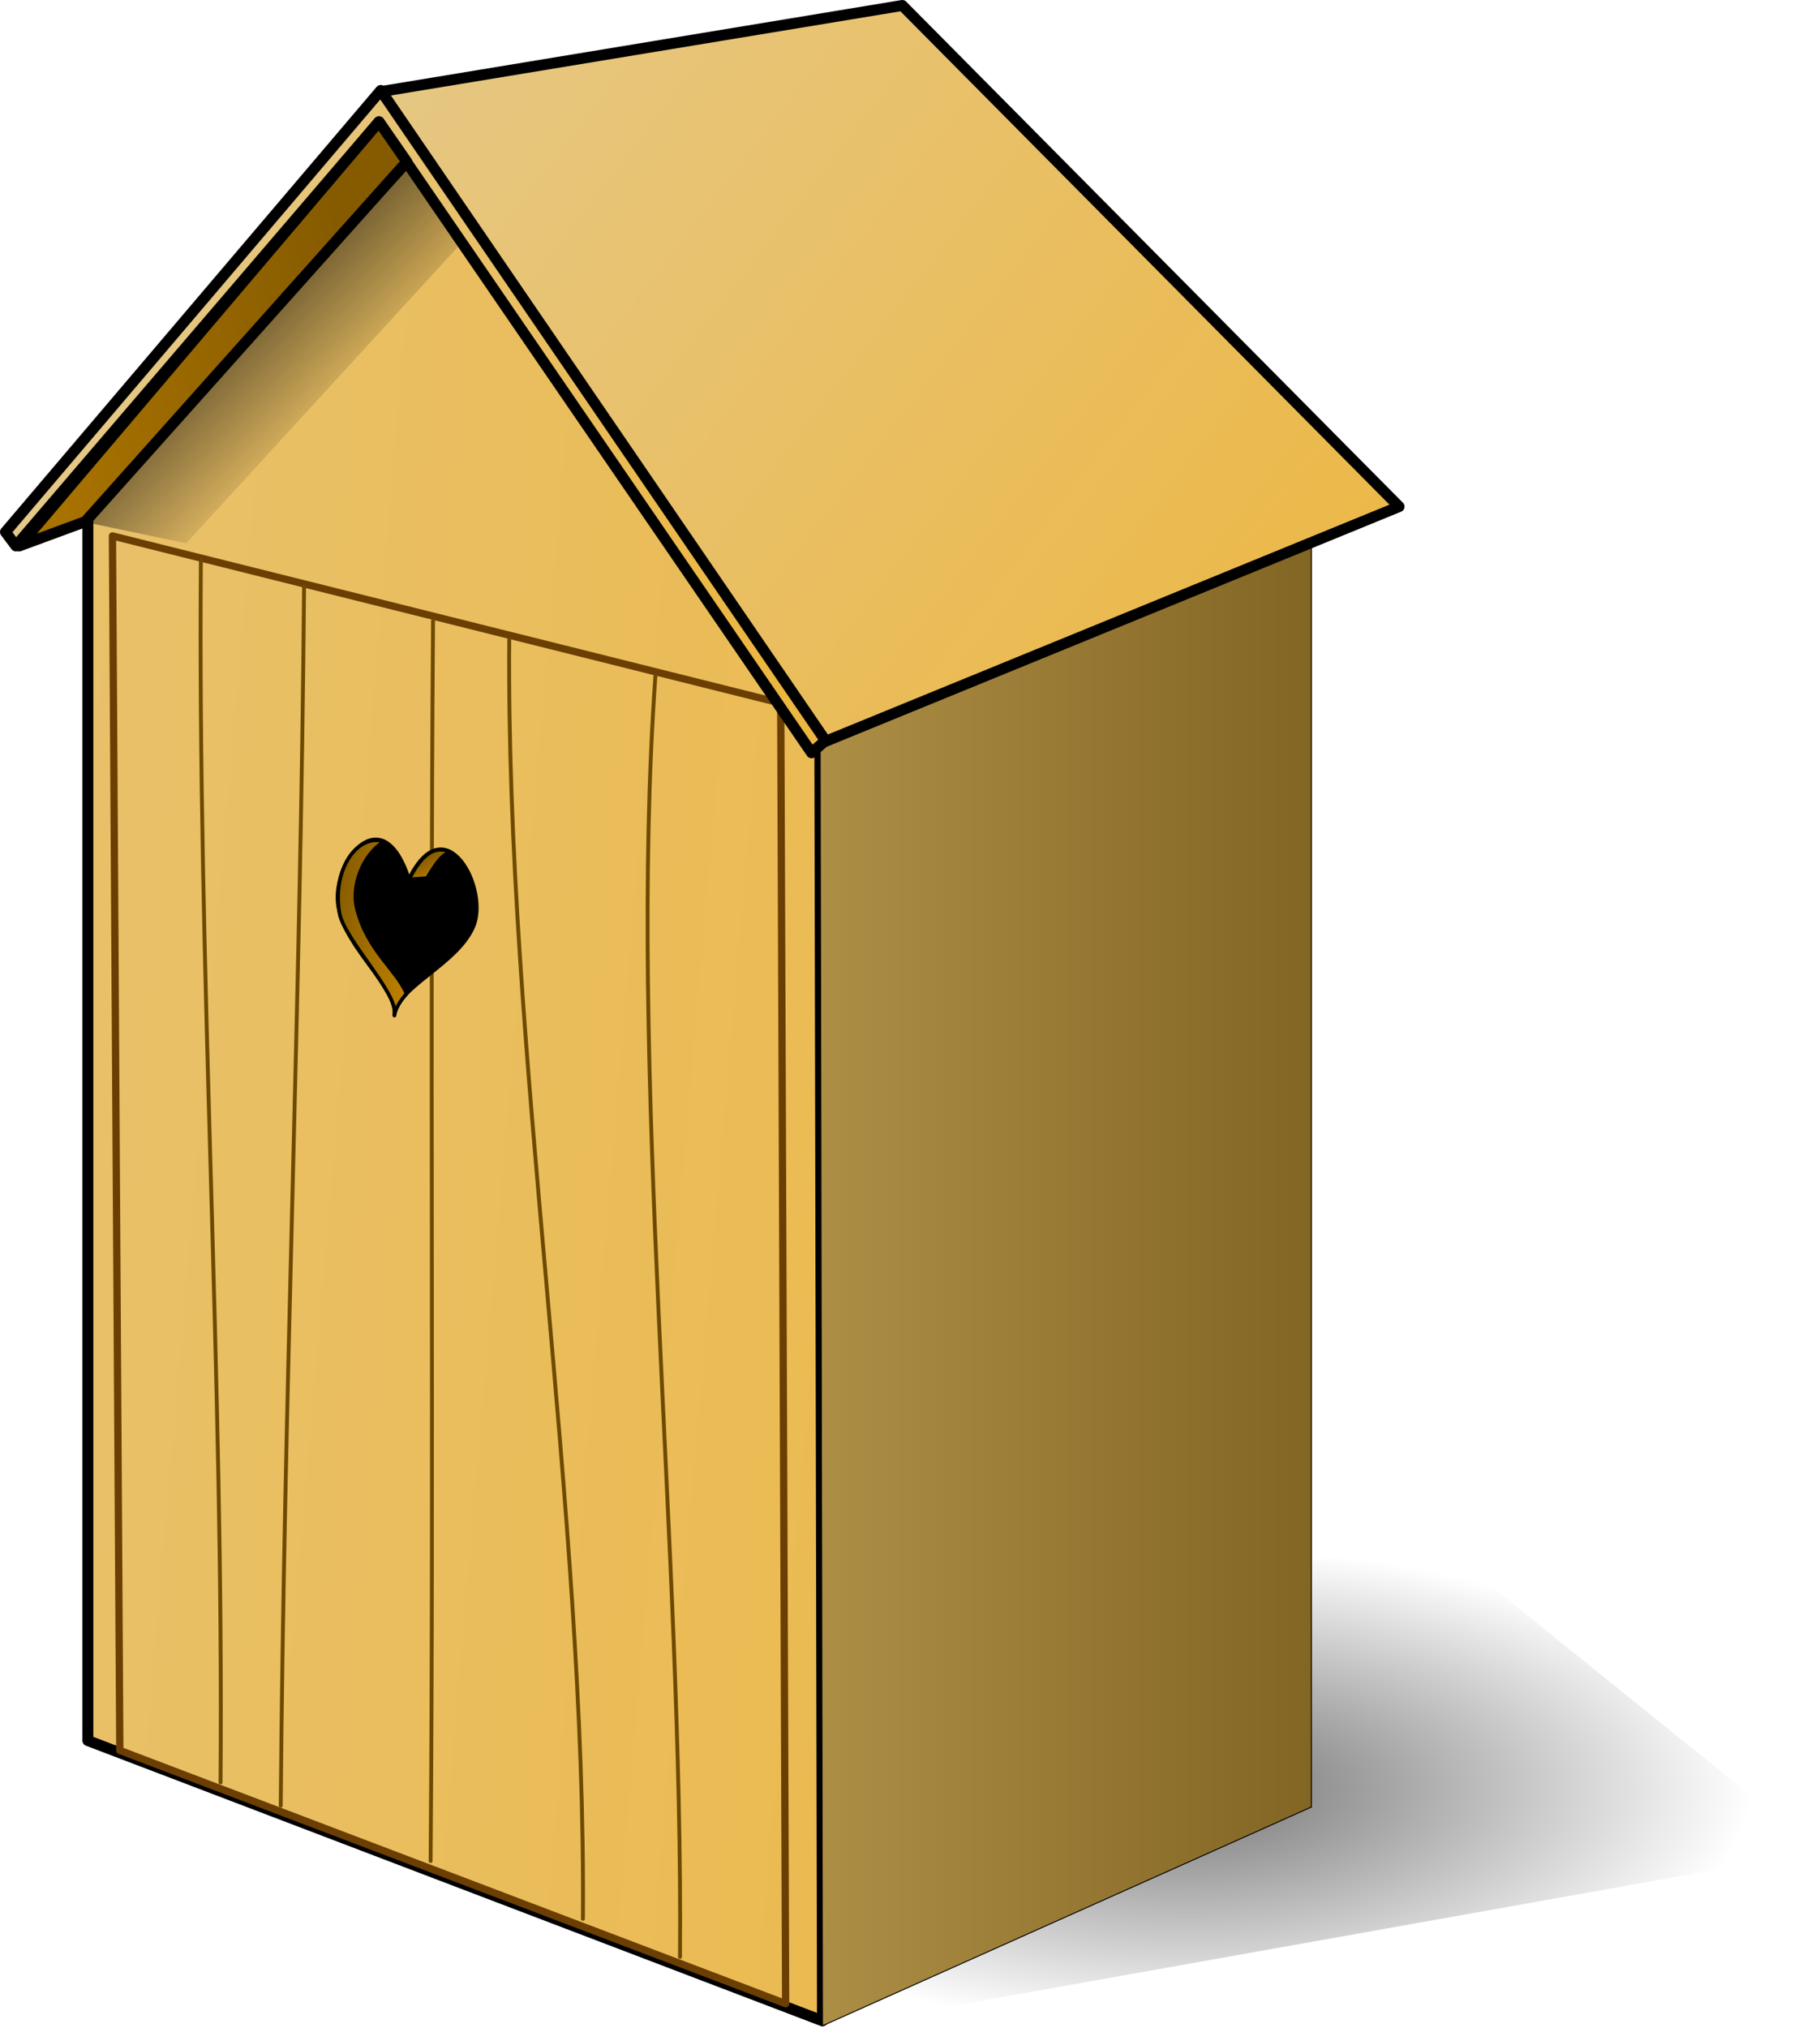<?xml version="1.0" encoding="UTF-8" standalone="no"?>
<!-- Created with Inkscape (http://www.inkscape.org/) -->
<svg
    xmlns:inkscape="http://www.inkscape.org/namespaces/inkscape"
    xmlns:rdf="http://www.w3.org/1999/02/22-rdf-syntax-ns#"
    xmlns="http://www.w3.org/2000/svg"
    xmlns:sodipodi="http://sodipodi.sourceforge.net/DTD/sodipodi-0.dtd"
    xmlns:cc="http://creativecommons.org/ns#"
    xmlns:xlink="http://www.w3.org/1999/xlink"
    xmlns:dc="http://purl.org/dc/elements/1.1/"
    xmlns:svg="http://www.w3.org/2000/svg"
    xmlns:ns1="http://sozi.baierouge.fr"
    id="svg1"
    inkscape:version="0.46"
    inkscape:export-filename="/home/egore/workspace/lincity-images/residence-lotec-lo.png"
    viewBox="0 0 624.94 696.01"
    sodipodi:version="0.32"
    inkscape:export-xdpi="4.0599999"
    version="1.0"
    inkscape:output_extension="org.inkscape.output.svg.inkscape"
    inkscape:export-ydpi="4.0599999"
    sodipodi:docname="egore911_toilet.svg"
    sodipodi:docbase="/home/egore/workspace/lincity-images"
  >
  <defs
      id="defs3"
    >
    <linearGradient
        id="linearGradient2963"
      >
      <stop
          id="stop2964"
          style="stop-color:#edb641"
          offset="0"
      />
      <stop
          id="stop2965"
          style="stop-color:#e5c989"
          offset="1"
      />
    </linearGradient
    >
    <linearGradient
        id="linearGradient1695"
      >
      <stop
          id="stop1696"
          style="stop-color:#865b00"
          offset="0"
      />
      <stop
          id="stop1697"
          style="stop-color:#bc8000"
          offset="1"
      />
    </linearGradient
    >
    <linearGradient
        id="linearGradient1698"
        y2="139.59"
        xlink:href="#linearGradient1695"
        gradientUnits="userSpaceOnUse"
        y1="84.753"
        gradientTransform="scale(.962 1.039)"
        x2="17.153"
        x1="203.51"
        inkscape:collect="always"
    />
    <linearGradient
        id="linearGradient2962"
        y2="126.51"
        xlink:href="#linearGradient2963"
        gradientUnits="userSpaceOnUse"
        y1="192.64"
        gradientTransform="scale(1.111 .9)"
        x2="98.961"
        x1="322.83"
        inkscape:collect="always"
    />
    <linearGradient
        id="linearGradient3590"
        y2="-11.306"
        xlink:href="#linearGradient2963"
        gradientUnits="userSpaceOnUse"
        y1="198.42"
        gradientTransform="scale(1.174 .852)"
        x2="162.13"
        x1="537.44"
        inkscape:collect="always"
    />
    <linearGradient
        id="linearGradient6078"
        y2="49.34"
        xlink:href="#linearGradient2963"
        gradientUnits="userSpaceOnUse"
        y1="341.23"
        gradientTransform="scale(.631 1.584)"
        x2="-431.41"
        x1="920.52"
        inkscape:collect="always"
    />
    <linearGradient
        id="linearGradient7330"
        y2="210.32"
        xlink:href="#linearGradient1695"
        gradientUnits="userSpaceOnUse"
        y1="188.23"
        gradientTransform="matrix(.616 -.026 .069 1.621 -1.907 4.85)"
        x2="335.74"
        x1="299.32"
        inkscape:collect="always"
    />
    <linearGradient
        id="linearGradient7334"
        y2="372.15"
        xlink:href="#linearGradient1695"
        gradientUnits="userSpaceOnUse"
        y1="364.98"
        gradientTransform="matrix(1.193 -.051 .035 .837 -1.907 4.85)"
        x2="182.64"
        x1="177.6"
        inkscape:collect="always"
    />
    <linearGradient
        id="linearGradient9219"
        y2="148.13"
        gradientUnits="userSpaceOnUse"
        y1="80.432"
        gradientTransform="scale(.965 1.036)"
        x2="200.36"
        x1="135.71"
        inkscape:collect="always"
      >
      <stop
          id="stop9217"
          style="stop-color:#000000"
          offset="0"
      />
      <stop
          id="stop9218"
          style="stop-color:#000000;stop-opacity:0"
          offset="1"
      />
    </linearGradient
    >
    <linearGradient
        id="linearGradient9844"
        y2="247.18"
        gradientUnits="userSpaceOnUse"
        y1="247.18"
        gradientTransform="scale(.566 1.768)"
        x2="935.5"
        x1="636.62"
        inkscape:collect="always"
      >
      <stop
          id="stop9846"
          style="stop-color:#ac8e45"
          offset="0"
      />
      <stop
          id="stop9847"
          style="stop-color:#836524"
          offset="1"
      />
    </linearGradient
    >
    <radialGradient
        id="radialGradient11095"
        cx="318.61"
        gradientUnits="userSpaceOnUse"
        cy="946.08"
        r="126.55"
        gradientTransform="scale(1.528 .655)"
        inkscape:collect="always"
      >
      <stop
          id="stop11092"
          style="stop-color:#000000;stop-opacity:.545"
          offset="0"
      />
      <stop
          id="stop11093"
          style="stop-color:#000000;stop-opacity:0"
          offset="1"
      />
    </radialGradient
    >
  </defs
  >
  <sodipodi:namedview
      id="base"
      bordercolor="#666666"
      inkscape:window-x="0"
      inkscape:window-y="0"
      pagecolor="#ffffff"
      inkscape:zoom="1.1034889"
      inkscape:pageshadow="2"
      borderopacity="1.0"
      inkscape:current-layer="layer1"
      inkscape:cx="354.33072"
      inkscape:guide-bbox="true"
      inkscape:cy="499.32538"
      inkscape:window-width="1152"
      showgrid="false"
      inkscape:pageopacity="0.0"
      inkscape:window-height="842"
      showguides="true"
  />
  <g
      id="layer1"
      inkscape:label="Layer 1"
      inkscape:groupmode="layer"
      transform="translate(-78.659 -5.905)"
    >
    <path
        id="path10469"
        sodipodi:nodetypes="ccccc"
        style="fill-rule:evenodd;fill:url(#radialGradient11095)"
        d="m362.77 701.91l340.83-60.74-129.92-104.61-280.09 30.37 69.18 134.98z"
    />
    <path
        id="path1061"
        sodipodi:nodetypes="cccccc"
        style="stroke-linejoin:round;fill-rule:evenodd;stroke:#000000;stroke-linecap:round;stroke-width:3.75;fill:url(#linearGradient6078)"
        d="m361.08 699.38l-252.25-96.17v-422.42l110.36-120.22 140.94 180.57 0.95 458.24z"
    />
    <path
        id="path1065"
        sodipodi:nodetypes="ccccc"
        style="fill-rule:evenodd;stroke:#000000;stroke-width:.25pt;fill:url(#linearGradient9844)"
        d="m361.08 701.07l167.89-75.07v-453.04l-168.73 67.48 0.84 460.63z"
    />
    <path
        id="path1067"
        sodipodi:nodetypes="ccccc"
        style="stroke-linejoin:round;fill-rule:evenodd;stroke:#000000;stroke-linecap:round;stroke-width:3.75;fill:url(#linearGradient3590)"
        d="m209.64 37.308l152.27 223.09 197.16-80.64-170.58-171.98-178.85 29.528z"
    />
    <path
        id="path1068"
        style="stroke-linejoin:round;stroke:#6b3f03;stroke-linecap:round;stroke-width:2.5;fill:none"
        d="m119.8 606.58l-2.53-416.76 229.47 57.37 1.69 446.29-228.63-86.9z"
    />
    <path
        id="path1071"
        sodipodi:nodetypes="ccccccc"
        style="stroke-linejoin:round;fill-rule:evenodd;stroke:#000000;stroke-linecap:round;stroke-width:3.75;fill:url(#linearGradient2962)"
        d="m362.1 260.06l-4.77 4.17-148.54-216.54-124.68 145.55-3.576-4.77 128.86-151.52 152.71 223.11z"
    />
    <path
        id="path1072"
        sodipodi:nodetypes="ccccc"
        style="stroke-linejoin:round;fill-rule:evenodd;stroke:#000000;stroke-linecap:round;stroke-width:3.75;fill:url(#linearGradient1698)"
        d="m85.306 193.24l22.664-8.35 110.37-123.48-9.55-13.722-123.48 145.55z"
    />
    <path
        id="path7968"
        sodipodi:nodetypes="cc"
        style="stroke-linejoin:round;stroke:#6e4a00;stroke-linecap:round;stroke-width:1pt;fill:none"
        d="m147.64 198.26c-1.13 140.89 7.87 279.24 6.75 419.29"
    />
    <path
        id="path8590"
        sodipodi:nodetypes="cc"
        style="stroke-linejoin:round;stroke:#6e4a00;stroke-linecap:round;stroke-width:1pt;fill:none"
        d="m183.07 207.11c-1.12 140.89-6.89 278.41-8.01 418.45"
    />
    <path
        id="path8591"
        sodipodi:nodetypes="cc"
        style="stroke-linejoin:round;stroke:#6e4a00;stroke-linecap:round;stroke-width:1pt;fill:none"
        d="m227.36 218.93c-1.12 140.88 0.28 285.57-0.84 425.61"
    />
    <path
        id="path8592"
        sodipodi:nodetypes="cc"
        style="stroke-linejoin:round;stroke:#6e4a00;stroke-linecap:round;stroke-width:1pt;fill:none"
        d="m253.52 225.25c-1.13 140.89 26.43 299.08 25.3 439.12"
    />
    <path
        id="path8593"
        sodipodi:nodetypes="cc"
        style="stroke-linejoin:round;stroke:#6e4a00;stroke-linecap:round;stroke-width:1pt;fill:none"
        d="m303.71 237.91c-9.56 134.14 9.56 299.49 8.44 439.54"
    />
    <path
        id="path6701"
        sodipodi:nodetypes="cscsc"
        style="stroke-linejoin:round;fill-rule:evenodd;stroke:#000000;stroke-linecap:round;stroke-width:1.25;fill:#000000"
        d="m214.09 354.41c1-9.98-16.33-22.25-19.23-37.14s14.97-38.53 24.21-9.68c12.48-25.66 27.83 3.48 22.05 16.49-5.77 13-26.03 20.35-27.03 30.33z"
    />
    <path
        id="path6702"
        sodipodi:nodetypes="cscscc"
        style="stroke-linejoin:round;fill-rule:evenodd;stroke:#000000;stroke-linecap:round;stroke-width:1.25;fill:url(#linearGradient7330)"
        d="m218.25 346.92c-3.48-8.37-13.55-14.83-17.11-29.47-1.79-7.37 1.85-18.07 9.37-22.78-9-2.83-17.84 9.3-15.31 24.46 1.52 9.14 20.67 28.13 18.87 35.1 0.54-2.52 2.21-5.1 4.18-7.31z"
    />
    <path
        id="path6703"
        sodipodi:nodetypes="cccc"
        style="stroke-linejoin:round;fill-rule:evenodd;stroke:#000000;stroke-linecap:round;stroke-width:1.25;fill:url(#linearGradient7334)"
        d="m219.11 307.71l6.14-0.46c5.08-8.53 6.42-8.01 7.9-9.04-6.62-2.91-11.08 3.62-14.04 9.5z"
    />
    <path
        id="path8594"
        sodipodi:nodetypes="ccccc"
        style="fill-rule:evenodd;fill:url(#linearGradient9219)"
        d="m108.41 185.18l34.17 7.17 93.64-102.08-18.14-27.418-109.67 122.33z"
    />
  </g
  >
</svg
>
